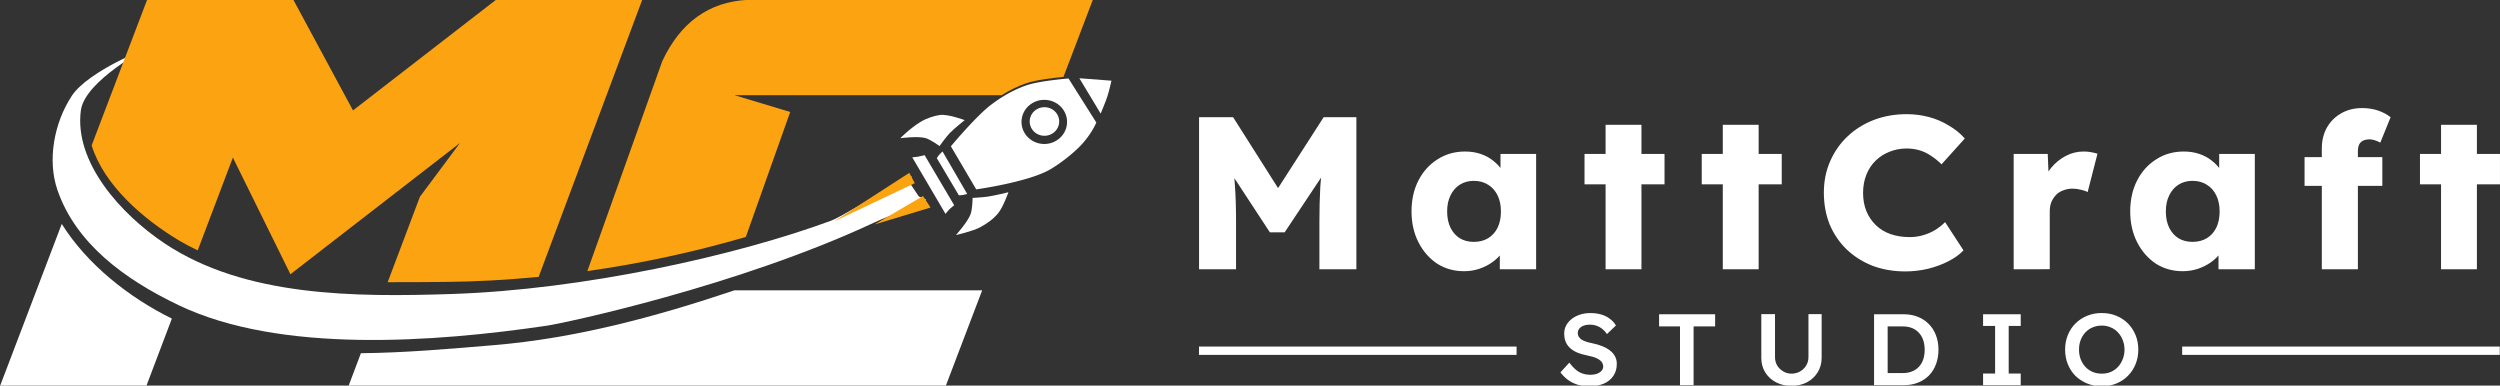 <svg xmlns="http://www.w3.org/2000/svg" xmlns:svg="http://www.w3.org/2000/svg" width="225.175mm" height="34.734mm" viewBox="0 0 225.175 34.734" id="svg1"><rect x="0" y="0" width="225.175" height="34.734" fill="#333333" stroke="none"/><defs id="defs1"></defs><g id="g279" style="display:inline" transform="matrix(0.5,0,0,0.5,-56.235,43.019)"><g id="g2" transform="matrix(0.969,0,0,0.939,3.517,-5.273)"><path d="m 284.646,-47.676 -1.415,-0.667 -1.618,-2.502 0.29,-1.383 c -2.376,1.37 -1.314,0.894 -5.732,3.239 -1.515,0.804 -7.382,4.612 -9.219,5.311 -17.789,6.779 -46.273,13.252 -70.524,14.068 -18.044,0.607 -38.398,0.55 -53.298,-9.647 -8.246,-5.643 -16.929,-15.652 -15.66,-25.565 0.738,-5.767 12.563,-12.098 12.563,-12.098 0,0 -11.187,4.514 -14.24,9.289 -3.294,5.152 -4.608,12.361 -2.649,18.154 3.371,9.966 12.055,16.874 22.58,22.049 18.884,9.284 47.566,7.06 68.37,3.899 3.194,-0.485 35.594,-7.581 60.846,-19.783 3.468,-1.676 6.591,-2.457 9.704,-4.365 z" style="display:inline;fill:#ffffff;stroke-width:0;stroke-linecap:round;stroke-linejoin:round;stroke-miterlimit:20;paint-order:markers stroke fill" id="path312"></path><path d="m 248.972,-30.317 c -14.531,5.046 -29.442,9.198 -44.677,10.516 -8.052,0.697 -16.444,1.464 -24.765,1.551 l -2.272,6.215 h 111.022 l 6.748,-18.283 h -6.748 z" style="display:inline;fill:#ffffff;stroke-width:0;stroke-linecap:round;stroke-linejoin:round;stroke-miterlimit:20;paint-order:markers stroke fill" id="path5"></path><path d="m 144.391,-24.893 c -7.909,-4.004 -15.773,-10.396 -20.472,-18.161 l -11.449,31.021 h 27.2 z" style="display:inline;fill:#ffffff;stroke-width:0;stroke-linecap:round;stroke-linejoin:round;stroke-miterlimit:20;paint-order:markers stroke fill" id="path7"></path><path d="m 251.377,-86.038 c -7.153,0.398 -12.423,4.308 -15.81,11.73 l -11.362,32.853 -0.734,2.125 -0.074,0.211 h 0.001 l -1.768,5.112 c 9.971,-1.456 19.843,-3.653 29.462,-6.551 l 5.337,-15.511 2.911,-8.461 -10.373,-3.224 h 22.72 22.721 4.241 c 1.427,-0.92 2.939,-1.714 4.528,-2.278 1.898,-0.674 5.407,-1.078 6.964,-1.232 l 5.453,-14.772 h -13.966 -1.668 -5.852 z" style="display:inline;fill:#fca311;stroke-width:0;stroke-linecap:round;stroke-linejoin:round;stroke-miterlimit:20;paint-order:markers stroke fill" id="path8"></path><path id="path1" style="display:inline;fill:#fca311;stroke-width:0;stroke-linecap:round;stroke-linejoin:round;stroke-miterlimit:20;paint-order:markers stroke fill" d="m 139.784,-86.038 -1.507,4.081 -3.465,9.39 -2.445,6.622 -2.89,7.83 c 2.257,7.58 9.616,14.186 16.385,18.323 1.084,0.663 2.201,1.253 3.333,1.811 l 6.537,-17.807 10.697,22.385 31.524,-25.184 -7.453,10.326 -5.989,16.382 c 3.576,0.015 7.135,-0.021 10.608,-0.048 5.814,-0.045 11.642,-0.395 17.456,-0.973 l 1.241,-3.425 3.043,-8.401 14.969,-41.312 h -27.2 l -26.566,21.205 -11.079,-21.205 z"></path></g></g><g id="g292" style="display:inline" transform="matrix(0.273,0.053,-0.053,0.273,-42.757,-1.863)"><g id="g325" transform="matrix(1.954,0.132,-0.159,1.9,264.399,-182.885)" style="display:inline"><path style="display:inline;opacity:1;fill:#ffffff;fill-opacity:1;stroke:none;stroke-width:1;stroke-linecap:round;stroke-linejoin:round;stroke-miterlimit:20;stroke-dasharray:none;stroke-opacity:1;paint-order:fill markers stroke" d="m 130.264,52.64 c 0,0 0.095,1.795 0.063,2.691 -0.038,1.063 -0.302,3.177 -0.302,3.177 l -4.976,-4.873 z" id="path317"></path><path d="m 123.332,54.15 c 0,0 -4.44,1.603 -6.356,2.934 -1.855,1.289 -3.463,2.959 -4.807,4.774 -1.917,2.59 -4.512,8.549 -4.512,8.549 l 5.969,5.969 c 0,0 7.959,-3.45 10.879,-6.503 1.207,-1.262 2.998,-3.62 3.969,-5.638 1.072,-2.229 1.264,-4.067 1.264,-4.067 z m -1.905,4.427 a 3.758,3.758 0 0 1 3.758,3.757 3.758,3.758 0 0 1 -3.758,3.757 3.758,3.758 0 0 1 -3.757,-3.757 3.758,3.758 0 0 1 3.757,-3.757 z" style="display:inline;opacity:1;fill:#ffffff;fill-opacity:1;stroke-linecap:round;stroke-linejoin:round;stroke-miterlimit:20;paint-order:fill markers stroke" id="path318"></path><path d="m 121.434,59.824 a 2.432,2.432 0 0 0 -2.432,2.432 2.432,2.432 0 0 0 2.432,2.432 2.432,2.432 0 0 0 2.432,-2.432 2.432,2.432 0 0 0 -2.432,-2.432 z" style="display:inline;fill:#ffffff;fill-opacity:1;stroke-width:1.524;stroke-linecap:round;stroke-linejoin:round;stroke-miterlimit:20;paint-order:stroke fill markers" id="path319"></path><path style="opacity:1;fill:#ffffff;fill-opacity:1;stroke:none;stroke-width:1;stroke-linecap:round;stroke-linejoin:round;stroke-miterlimit:20;stroke-dasharray:none;stroke-opacity:1;paint-order:fill markers stroke" d="m 108.676,65.506 c 0,0 -1.301,1.825 -1.814,2.817 -0.42,0.812 -1.025,2.545 -1.025,2.545 0,0 -1.731,-0.715 -2.644,-0.708 -1.371,0.01 -3.956,1.121 -3.956,1.121 0,0 1.039,-1.954 2.451,-3.516 0.85,-0.941 1.898,-1.601 2.761,-2 1.222,-0.565 4.227,-0.259 4.227,-0.259 z" id="path320"></path><path style="opacity:1;fill:#ffffff;fill-opacity:1;stroke:none;stroke-width:1;stroke-linecap:round;stroke-linejoin:round;stroke-miterlimit:20;stroke-dasharray:none;stroke-opacity:1;paint-order:fill markers stroke" d="m 118.881,75.442 c 0,0 -0.171,2.666 -0.684,3.873 -0.509,1.199 -1.357,2.261 -2.298,3.162 -0.995,0.953 -3.446,2.283 -3.446,2.283 0,0 1.254,-2.603 1.387,-4.012 0.089,-0.942 -0.406,-2.811 -0.406,-2.811 0,0 1.604,-0.54 2.376,-0.884 1.056,-0.471 3.07,-1.611 3.07,-1.611 z" id="path321"></path><path style="fill:#ffffff;fill-opacity:1;stroke:none;stroke-width:1;stroke-linecap:round;stroke-linejoin:round;stroke-miterlimit:20;stroke-dasharray:none;stroke-opacity:1;paint-order:fill markers stroke" d="m 106.562,71.619 5.834,5.902 c 0,0 -0.426,0.263 -0.653,0.366 -0.199,0.09 -0.617,0.218 -0.617,0.218 l -5.182,-5.147 c 0,0 0.143,-0.456 0.242,-0.673 0.106,-0.232 0.375,-0.666 0.375,-0.666 z" id="path322"></path><path style="fill:#ffffff;fill-opacity:1;stroke:none;stroke-width:1;stroke-linecap:round;stroke-linejoin:round;stroke-miterlimit:20;stroke-dasharray:none;stroke-opacity:1;paint-order:fill markers stroke" d="m 103.872,73.004 6.964,6.94 c 0,0 -0.422,0.574 -0.593,0.885 -0.16,0.291 -0.402,0.91 -0.402,0.91 l -7.838,-7.838 c 0,0 0.602,-0.222 0.891,-0.36 0.336,-0.16 0.977,-0.538 0.977,-0.538 z" id="path323"></path><path style="display:inline;fill:#fca311;fill-opacity:1;stroke:none;stroke-width:1;stroke-linecap:round;stroke-linejoin:round;stroke-miterlimit:20;stroke-dasharray:none;stroke-opacity:1;paint-order:fill markers stroke" d="m 105.452,79.787 1.718,1.557 -8.158,5.226 z" id="path324"></path><path style="display:inline;fill:#fca311;fill-opacity:1;stroke:none;stroke-width:1;stroke-linecap:round;stroke-linejoin:round;stroke-miterlimit:20;stroke-dasharray:none;stroke-opacity:1;paint-order:fill markers stroke" d="m 102.228,76.575 1.338,1.458 -11.163,9.829 z" id="path325"></path></g></g><g id="g300" transform="matrix(0.5,0,0,0.5,-72.149,-81.579)" style="display:inline"><g id="g295" transform="matrix(1.907,0,0,1.849,264.039,-173.99)" style="display:inline;fill:#ffffff"><path id="rect295" style="display:inline;fill:#ffffff;stroke-width:1.621;stroke-linecap:round;stroke-linejoin:round;stroke-miterlimit:20;paint-order:fill markers stroke" d="m 143.343,216.104 h 30 v 0.811 h -30 z"></path><path style="font-weight:500;font-size:9.878px;line-height:0.4;font-family:Lexend;-inkscape-font-specification:'Lexend Medium';text-align:center;letter-spacing:3.175px;word-spacing:0px;text-anchor:middle;fill:#ffffff;stroke-linecap:round;stroke-linejoin:round;stroke-miterlimit:20;paint-order:fill markers stroke" d="m 87.349,219.97 q -0.603,0 -1.106,-0.148 -0.504,-0.158 -0.909,-0.464 -0.405,-0.306 -0.721,-0.741 l 0.84,-0.948 q 0.484,0.672 0.948,0.929 0.464,0.257 1.047,0.257 0.336,0 0.612,-0.099 0.277,-0.109 0.435,-0.286 0.158,-0.188 0.158,-0.425 0,-0.168 -0.069,-0.306 -0.059,-0.148 -0.188,-0.257 -0.128,-0.119 -0.316,-0.217 -0.188,-0.099 -0.425,-0.168 -0.237,-0.069 -0.524,-0.128 -0.543,-0.109 -0.948,-0.286 -0.405,-0.188 -0.682,-0.454 -0.277,-0.277 -0.405,-0.612 -0.128,-0.346 -0.128,-0.78 0,-0.435 0.188,-0.8 0.198,-0.365 0.533,-0.632 0.336,-0.267 0.78,-0.415 0.445,-0.148 0.958,-0.148 0.583,0 1.037,0.138 0.464,0.138 0.81,0.415 0.356,0.267 0.583,0.652 l -0.849,0.84 q -0.198,-0.306 -0.445,-0.504 -0.247,-0.207 -0.533,-0.306 -0.286,-0.109 -0.603,-0.109 -0.356,0 -0.622,0.099 -0.257,0.099 -0.405,0.286 -0.148,0.178 -0.148,0.435 0,0.198 0.089,0.356 0.089,0.148 0.247,0.267 0.168,0.119 0.425,0.207 0.257,0.089 0.583,0.158 0.543,0.109 0.978,0.296 0.435,0.178 0.741,0.435 0.306,0.247 0.464,0.573 0.158,0.316 0.158,0.711 0,0.682 -0.326,1.175 -0.316,0.484 -0.899,0.751 -0.583,0.257 -1.363,0.257 z m 8.558,-0.099 v -5.729 h -1.976 v -1.185 h 5.294 v 1.185 h -2.035 v 5.729 z m 10.524,0.059 q -0.82,0 -1.462,-0.346 -0.642,-0.356 -1.017,-0.968 -0.365,-0.622 -0.365,-1.403 v -4.267 h 1.294 v 4.178 q 0,0.464 0.207,0.83 0.217,0.356 0.573,0.573 0.356,0.217 0.77,0.217 0.454,0 0.82,-0.217 0.365,-0.217 0.573,-0.573 0.217,-0.365 0.217,-0.83 v -4.178 h 1.245 v 4.267 q 0,0.78 -0.375,1.403 -0.365,0.612 -1.008,0.968 -0.642,0.346 -1.472,0.346 z m 7.808,-0.059 v -6.914 h 2.776 q 0.751,0 1.353,0.247 0.612,0.247 1.047,0.711 0.445,0.464 0.672,1.096 0.237,0.632 0.237,1.403 0,0.77 -0.237,1.413 -0.227,0.632 -0.662,1.096 -0.435,0.454 -1.047,0.701 -0.612,0.247 -1.363,0.247 z m 1.284,-0.998 -0.099,-0.188 h 1.541 q 0.484,0 0.859,-0.158 0.385,-0.158 0.652,-0.454 0.267,-0.296 0.405,-0.711 0.138,-0.425 0.138,-0.948 0,-0.524 -0.138,-0.938 -0.138,-0.425 -0.415,-0.721 -0.267,-0.296 -0.642,-0.454 -0.375,-0.158 -0.859,-0.158 h -1.571 l 0.128,-0.168 z m 9.013,0.998 v -1.136 h 1.136 v -4.643 h -1.136 v -1.136 h 3.556 v 1.136 h -1.136 v 4.643 h 1.136 v 1.136 z m 11.206,0.099 q -0.741,0 -1.373,-0.267 -0.632,-0.267 -1.106,-0.741 -0.464,-0.484 -0.721,-1.136 -0.257,-0.652 -0.257,-1.422 0,-0.77 0.257,-1.422 0.257,-0.652 0.721,-1.126 0.474,-0.484 1.106,-0.751 0.632,-0.267 1.373,-0.267 0.751,0 1.383,0.267 0.632,0.267 1.096,0.751 0.464,0.484 0.721,1.136 0.257,0.642 0.257,1.413 0,0.761 -0.257,1.413 -0.257,0.652 -0.721,1.136 -0.464,0.484 -1.096,0.751 -0.632,0.267 -1.383,0.267 z m 0,-1.225 q 0.474,0 0.859,-0.168 0.395,-0.178 0.682,-0.494 0.286,-0.326 0.445,-0.751 0.168,-0.425 0.168,-0.929 0,-0.504 -0.168,-0.929 -0.158,-0.425 -0.445,-0.741 -0.286,-0.326 -0.682,-0.494 -0.385,-0.178 -0.859,-0.178 -0.464,0 -0.859,0.178 -0.395,0.168 -0.682,0.484 -0.286,0.316 -0.445,0.741 -0.158,0.425 -0.158,0.938 0,0.504 0.158,0.938 0.158,0.425 0.445,0.741 0.286,0.316 0.682,0.494 0.395,0.168 0.859,0.168 z" id="text294" aria-label="STUDIO"></path><path id="rect294" style="display:inline;fill:#ffffff;stroke-width:1.621;stroke-linecap:round;stroke-linejoin:round;stroke-miterlimit:20;paint-order:fill markers stroke" d="m 50.47,216.104 h 30 v 0.811 h -30 z"></path></g><path style="font-weight:bold;font-size:45.583px;line-height:0.4;font-family:Lexend;-inkscape-font-specification:'Lexend Bold';text-align:center;letter-spacing:5.698px;word-spacing:0px;text-anchor:middle;fill:#ffffff;stroke-width:1.878;stroke-linecap:round;stroke-linejoin:round;stroke-miterlimit:20;paint-order:fill markers stroke" d="m 360.297,211.66 v -27.389 h 6.136 l 10.294,16.238 -4.4,-0.039 10.416,-16.199 h 5.894 v 27.389 h -6.661 v -8.53 q 0,-3.521 0.161,-6.339 0.202,-2.817 0.646,-5.595 l 0.767,2.035 -7.832,11.777 h -2.664 l -7.67,-11.699 0.767,-2.113 q 0.444,2.622 0.606,5.4 0.202,2.739 0.202,6.534 v 8.53 z m 47.718,0.352 q -2.705,0 -4.844,-1.369 -2.099,-1.409 -3.351,-3.834 -1.251,-2.465 -1.251,-5.556 0,-3.169 1.251,-5.595 1.251,-2.426 3.431,-3.795 2.18,-1.409 4.966,-1.409 1.534,0 2.786,0.43 1.292,0.43 2.261,1.213 0.969,0.743 1.655,1.761 0.686,0.978 1.009,2.113 l -1.332,-0.157 v -4.93 h 6.419 v 20.776 h -6.54 v -5.008 l 1.453,-0.039 q -0.323,1.096 -1.05,2.074 -0.727,0.978 -1.776,1.722 -1.05,0.743 -2.341,1.174 -1.292,0.43 -2.745,0.43 z m 1.776,-5.282 q 1.494,0 2.584,-0.665 1.09,-0.665 1.696,-1.878 0.606,-1.252 0.606,-2.935 0,-1.682 -0.606,-2.895 -0.606,-1.252 -1.696,-1.917 -1.09,-0.704 -2.584,-0.704 -1.453,0 -2.543,0.704 -1.05,0.665 -1.655,1.917 -0.606,1.213 -0.606,2.895 0,1.682 0.606,2.935 0.606,1.213 1.655,1.878 1.09,0.665 2.543,0.665 z m 23.738,4.93 V 185.64 h 6.459 v 26.019 z m -3.795,-15.299 v -5.478 h 14.412 v 5.478 z m 24.908,15.299 V 185.64 h 6.459 v 26.019 z m -3.795,-15.299 v -5.478 H 465.26 v 5.478 z m 36.656,15.69 q -3.189,0 -5.894,-1.017 -2.664,-1.056 -4.643,-2.935 -1.978,-1.917 -3.068,-4.5 -1.05,-2.622 -1.05,-5.752 0,-3.052 1.13,-5.634 1.13,-2.582 3.108,-4.46 2.019,-1.917 4.723,-2.974 2.745,-1.056 5.975,-1.056 2.018,0 3.956,0.509 1.938,0.509 3.593,1.526 1.696,0.978 2.907,2.348 l -4.198,4.656 q -0.848,-0.861 -1.817,-1.487 -0.929,-0.665 -2.059,-1.017 -1.13,-0.352 -2.422,-0.352 -1.615,0 -3.068,0.587 -1.413,0.548 -2.503,1.604 -1.05,1.017 -1.655,2.504 -0.606,1.487 -0.606,3.326 0,1.8 0.606,3.287 0.606,1.448 1.696,2.504 1.09,1.056 2.624,1.604 1.574,0.548 3.472,0.548 1.292,0 2.463,-0.352 1.171,-0.352 2.14,-0.939 1.009,-0.626 1.776,-1.409 l 3.31,5.087 q -1.009,1.096 -2.705,1.956 -1.655,0.861 -3.714,1.369 -2.018,0.47 -4.077,0.47 z m 19.539,-0.391 v -20.776 h 6.136 l 0.283,6.769 -1.211,-1.291 q 0.484,-1.682 1.574,-3.013 1.13,-1.33 2.624,-2.113 1.494,-0.783 3.189,-0.783 0.727,0 1.332,0.117 0.646,0.117 1.171,0.274 l -1.776,6.925 q -0.444,-0.274 -1.211,-0.43 -0.727,-0.196 -1.534,-0.196 -0.888,0 -1.655,0.313 -0.767,0.274 -1.292,0.822 -0.525,0.548 -0.848,1.291 -0.283,0.743 -0.283,1.682 v 10.408 z m 30.439,0.352 q -2.705,0 -4.844,-1.369 -2.099,-1.409 -3.351,-3.834 -1.251,-2.465 -1.251,-5.556 0,-3.169 1.251,-5.595 1.251,-2.426 3.431,-3.795 2.18,-1.409 4.966,-1.409 1.534,0 2.786,0.43 1.292,0.43 2.261,1.213 0.969,0.743 1.655,1.761 0.686,0.978 1.009,2.113 l -1.332,-0.157 v -4.93 h 6.419 v 20.776 h -6.54 v -5.008 l 1.453,-0.039 q -0.323,1.096 -1.05,2.074 -0.727,0.978 -1.776,1.722 -1.05,0.743 -2.341,1.174 -1.292,0.43 -2.745,0.43 z m 1.776,-5.282 q 1.494,0 2.584,-0.665 1.09,-0.665 1.696,-1.878 0.606,-1.252 0.606,-2.935 0,-1.682 -0.606,-2.895 -0.606,-1.252 -1.696,-1.917 -1.09,-0.704 -2.584,-0.704 -1.453,0 -2.543,0.704 -1.05,0.665 -1.655,1.917 -0.606,1.213 -0.606,2.895 0,1.682 0.606,2.935 0.606,1.213 1.655,1.878 1.09,0.665 2.543,0.665 z m 23.294,4.93 v -21.794 q 0,-2.035 0.888,-3.678 0.929,-1.643 2.543,-2.582 1.655,-0.978 3.835,-0.978 1.534,0 2.826,0.43 1.292,0.43 2.301,1.213 l -1.857,4.578 q -0.525,-0.274 -1.009,-0.43 -0.484,-0.157 -0.888,-0.157 -0.727,0 -1.211,0.235 -0.484,0.235 -0.727,0.743 -0.202,0.47 -0.202,1.174 v 21.246 h -3.23 q -1.09,0 -1.938,0 -0.807,0 -1.332,0 z m -3.108,-15.025 v -5.165 h 14.008 v 5.165 z m 24.585,15.025 V 185.64 h 6.459 v 26.019 z m -3.795,-15.299 v -5.478 h 14.412 v 5.478 z" id="text293" aria-label="MattCraft"></path></g></svg>